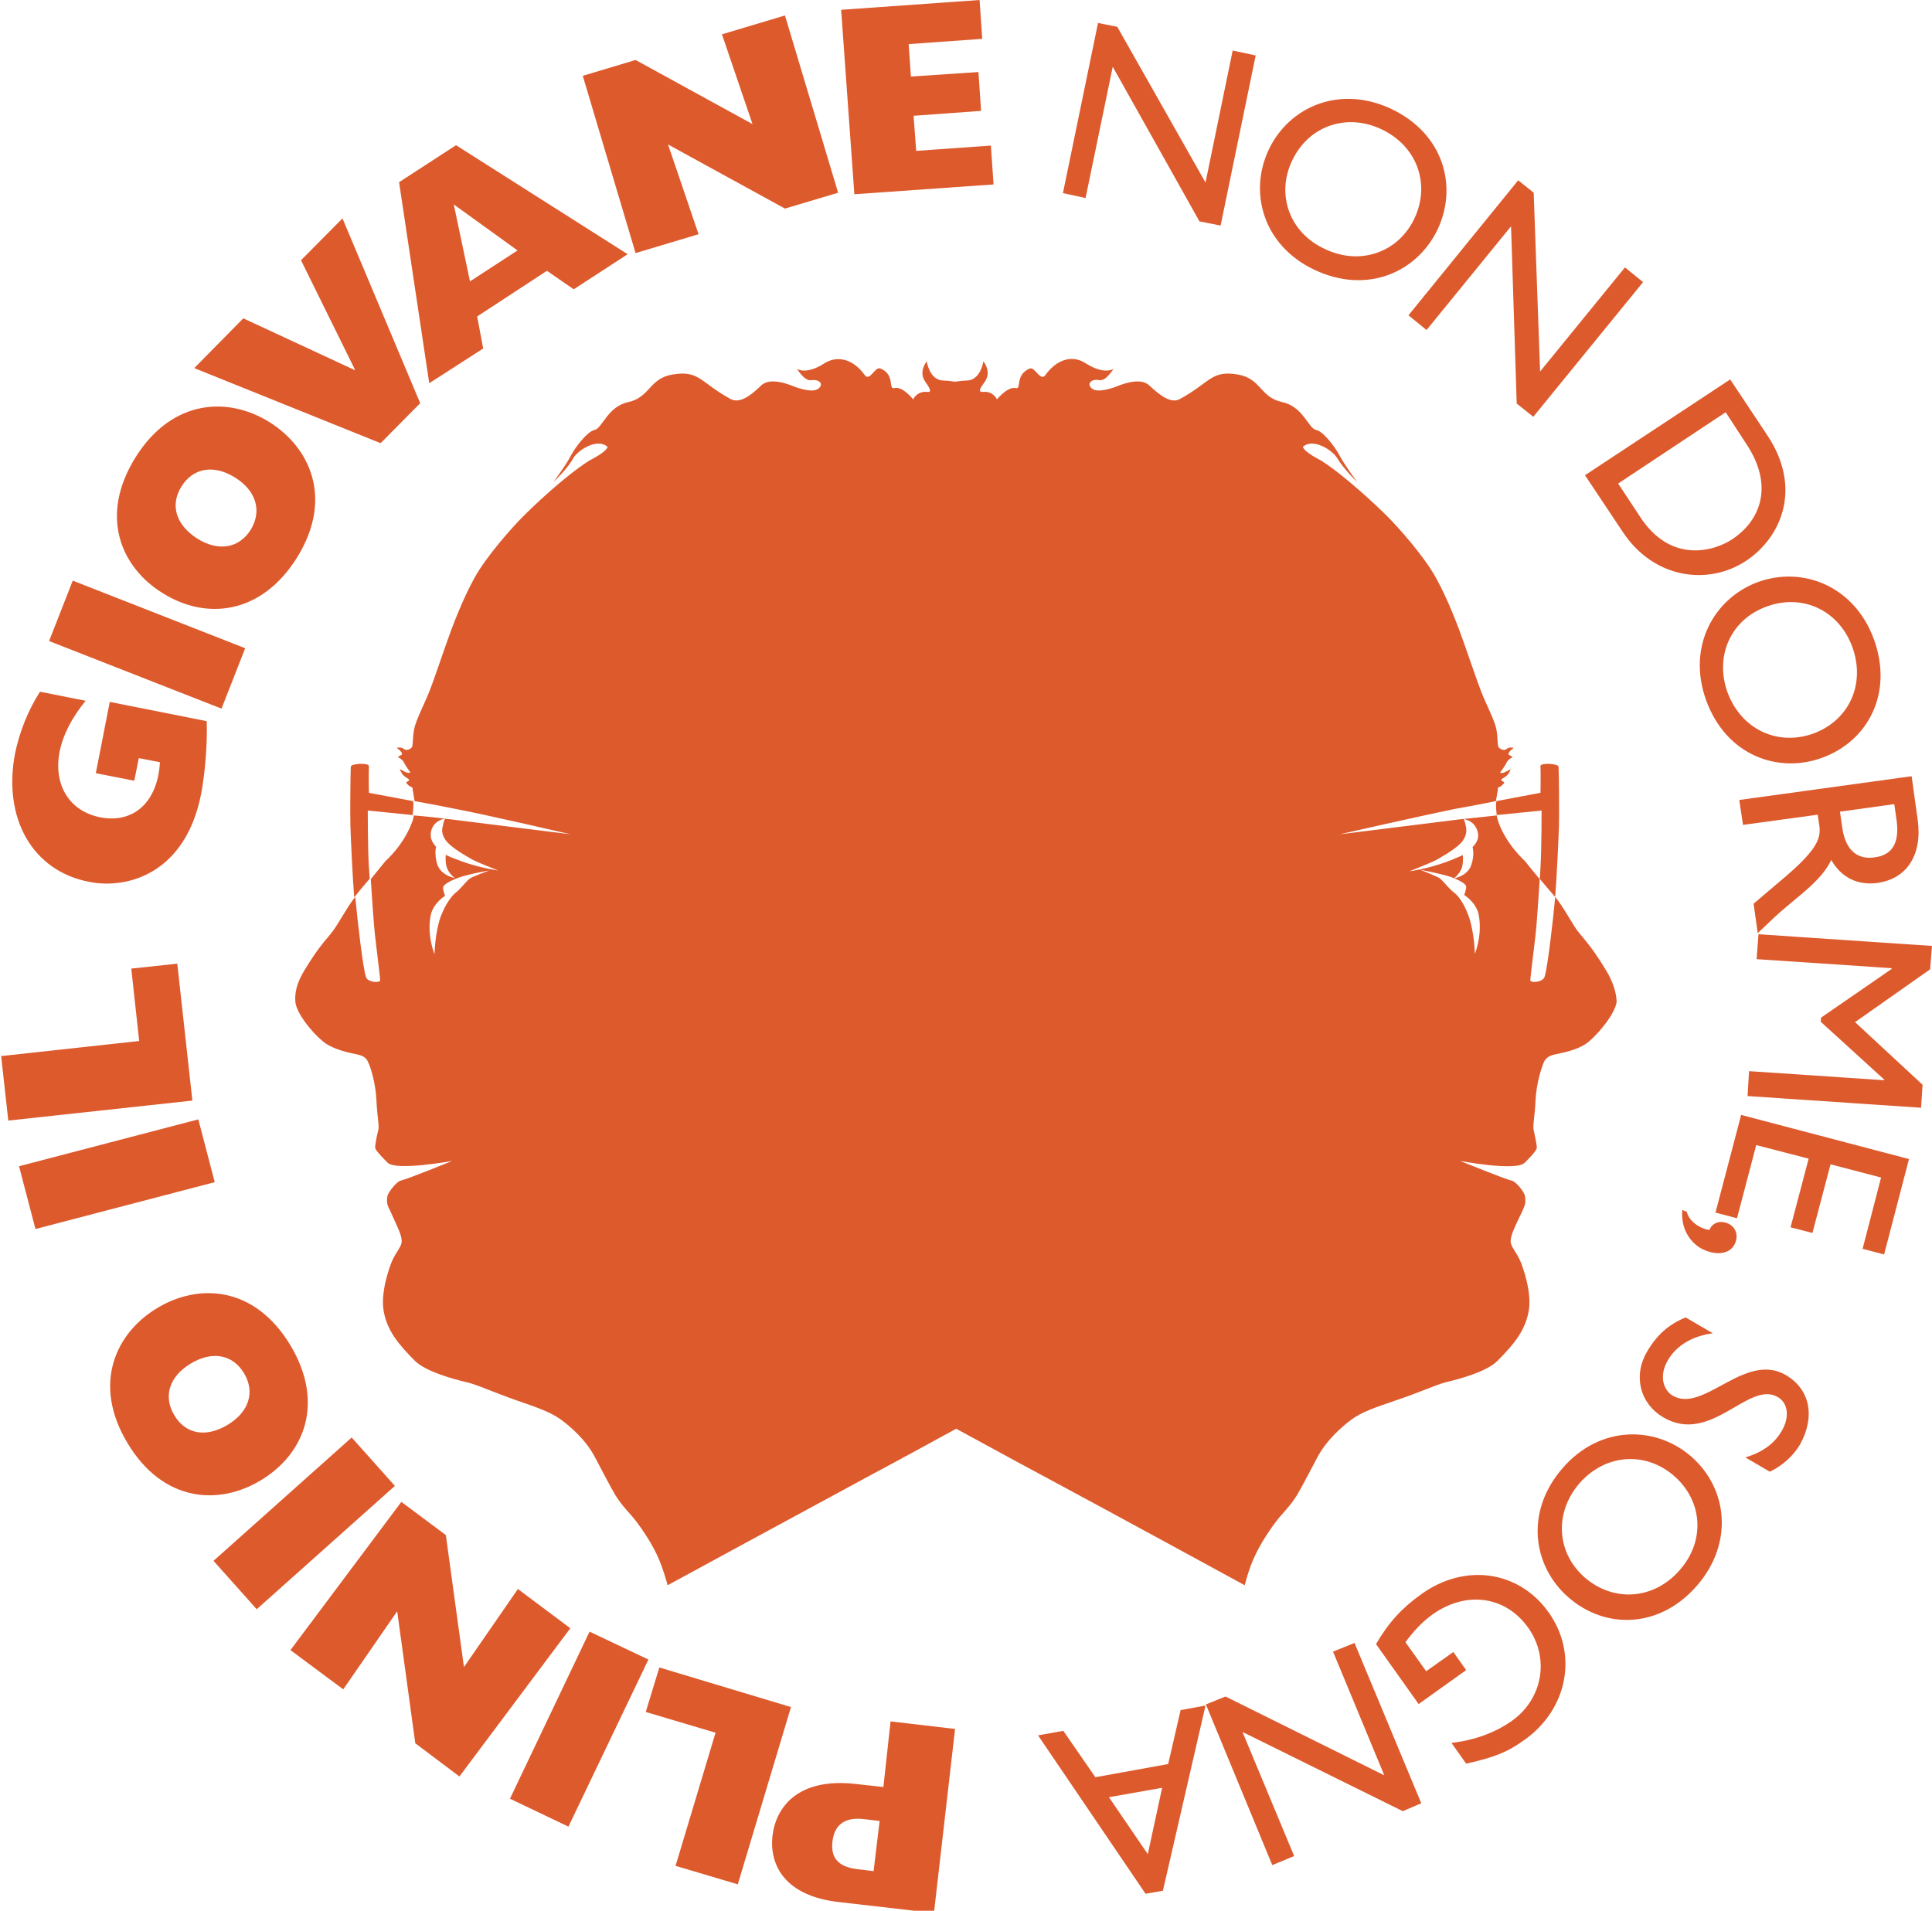 <?xml version="1.0" encoding="UTF-8"?>
<svg xmlns="http://www.w3.org/2000/svg" xmlns:xlink="http://www.w3.org/1999/xlink" id="Livello_1" x="0px" y="0px" viewBox="0 0 512.2 506.6" style="enable-background:new 0 0 512.2 506.6;" xml:space="preserve">
<style type="text/css">
	.st0{fill:#DD5A2D;}
</style>
<g>
	<path class="st0" d="M234.2,473.8L227,473c-15.4-1.8-21.3,6.1-22.2,13.7c-0.9,7.9,3.4,16,17.6,17.6l25.2,2.9l5.6-48.8l-17.1-2   L234.2,473.8z M231.6,496.1l-4.1-0.5c-5.5-0.6-7.3-3.2-6.8-7.4c0.5-4.1,2.9-6.5,8.3-5.9l4.2,0.5L231.6,496.1z"></path>
	<polygon class="st0" points="174.8,442.1 171.2,453.9 189.7,459.4 179.1,494.7 195.6,499.6 209.7,452.6  "></polygon>
	<polygon class="st0" points="156.3,432.6 135.2,476.9 150.7,484.3 171.9,440  "></polygon>
	<polygon class="st0" points="137.3,421.3 123,442 118.2,407 106.4,398.2 77,437.5 91,447.9 105.3,427.2 110.1,462.2 121.8,471    151.2,431.7  "></polygon>
	
		<rect x="56.1" y="395.3" transform="matrix(0.746 -0.666 0.666 0.746 -248.516 156.298)" class="st0" width="49.1" height="17.2"></rect>
	<path class="st0" d="M77,356.7c-9.6-16-24.6-16.4-35.3-9.9c-10.9,6.5-17.4,20-7.9,35.8c9.4,15.7,24.2,16.6,35.3,9.9   C80.8,385.5,86.1,371.9,77,356.7z M60.3,377.8c-5.7,3.4-11.1,2.5-14.1-2.6c-3-5-1.3-10.3,4.4-13.7c5.7-3.4,11.1-2.4,14.1,2.6   C67.7,369.1,66,374.4,60.3,377.8z"></path>
	
		<rect x="6.3" y="302.6" transform="matrix(0.968 -0.253 0.253 0.968 -77.607 17.881)" class="st0" width="49.1" height="17.2"></rect>
	<polygon class="st0" points="47,255.5 34.8,256.8 36.9,276 0.3,280 2.2,297.1 51,291.8  "></polygon>
	<path class="st0" d="M23.6,233.8c10.5,2.1,25.6-2.5,29.7-23.2c1.1-5.8,1.7-13.4,1.5-19.4l-25.7-5.1l-3.7,18.9l10.2,2l1.2-6l5.6,1.1   c-0.6,10.7-7.1,16.3-15.8,14.6c-8.2-1.6-12.5-8.6-10.8-17.4c0.9-4.5,3.3-9.1,6.9-13.5l-12.1-2.4C7.4,188.4,5.2,194,4,199.7   C0.7,217,8.6,230.9,23.6,233.8z"></path>
	
		<rect x="30.4" y="146.4" transform="matrix(0.365 -0.931 0.931 0.365 -134.381 144.828)" class="st0" width="17.2" height="49.1"></rect>
	<path class="st0" d="M43.2,157.3c11.5,7.2,26.1,5.6,35.5-9.4c9.9-15.9,3.3-29.4-7.3-36c-10.7-6.7-25.7-6.3-35.5,9.4   C26.2,136.9,32.1,150.5,43.2,157.3z M48.1,129c3.1-5,8.6-5.9,14.2-2.4c5.6,3.5,7.2,8.8,4.2,13.8c-3.1,5-8.6,5.9-14.2,2.4   C46.7,139.2,45,134,48.1,129z"></path>
	<polygon class="st0" points="111.4,106.9 90.8,57.9 79.8,69 94.1,98 94,98.1 64.5,84.4 51.5,97.6 100.9,117.5  "></polygon>
	<path class="st0" d="M128.1,92.4l-1.6-8.5L145,71.8l7.1,4.9l14.3-9.3l-45.5-28.9l-15.1,9.8l8,53.3L128.1,92.4z M137.2,66.4   l-12.6,8.2l-4.3-20.4L137.2,66.4z"></path>
	<polygon class="st0" points="185.2,62.1 177.1,38.3 208.1,55.3 222.2,51.1 208.1,4.1 191.4,9.1 199.5,32.9 168.5,15.9 154.5,20.1    168.5,67.1  "></polygon>
	<polygon class="st0" points="263.4,48.9 262.7,38.6 242.9,40 242.2,30.7 260.1,29.4 259.4,19.1 241.5,20.3 240.9,11.7 260.4,10.3    259.7,0 223,2.6 226.5,51.5  "></polygon>
	<polygon class="st0" points="295,17.7 318,58.7 323.6,59.8 332.9,14.7 326.8,13.4 319.6,48.4 296.2,7.1 291.1,6.1 281.8,51.2    287.8,52.5  "></polygon>
	<path class="st0" d="M348.4,71.5c14.1,6.7,27.3,0.6,32.7-10.6c5.5-11.6,1.5-25.5-12.2-32c-13.5-6.4-27-0.8-32.5,10.7   C331,50.9,334.8,65,348.4,71.5z M342.6,42.5c4.4-9.2,14.5-12.6,23.7-8.2c9.3,4.4,13,14.4,8.7,23.6c-4.3,9.1-14.5,12.6-23.8,8.1   C341.9,61.7,338.2,51.6,342.6,42.5z"></path>
	<polygon class="st0" points="378.2,87.5 400.6,60 402.1,107 406.5,110.5 435.6,74.8 430.8,70.9 408.3,98.5 406.6,51.1 402.5,47.8    373.4,83.6  "></polygon>
	<path class="st0" d="M430.2,141c8.4,12.7,22.9,14.2,32.7,7.7c9.1-6,15.1-19,5.7-33.2l-9.9-14.9l-38.5,25.4L430.2,141z M463.1,117.9   c7.1,10.8,3.8,20-3.9,25.1c-4.7,3.1-16.2,6.6-24.4-6l-5.8-8.8l28.5-18.9L463.1,117.9z"></path>
	<path class="st0" d="M452.3,185.6c5.3,14.7,19.1,19.6,30.8,15.3c12.1-4.4,18.9-17.1,13.7-31.4c-5.1-14-18.7-19.5-30.7-15.2   C454.4,158.6,447.2,171.4,452.3,185.6z M491.1,171.6c3.5,9.7-0.8,19.4-10.4,22.9c-9.5,3.4-19.1-1.2-22.7-10.9   c-3.5-9.7,0.9-19.4,10.4-22.8C478,157.3,487.6,161.9,491.1,171.6z"></path>
	<path class="st0" d="M462.1,218.7l19.8-2.7l0.4,2.7c0.5,3.3-0.2,6.2-8.8,13.6l-8.6,7.3l1.1,7.8c3.9-3.7,5.3-5.1,8.2-7.5   c5.2-4.3,9.1-7.4,11.3-11.9c2.6,4.6,6.9,6.8,12.2,6.1c7.9-1.1,12-7.5,10.7-16.8l-1.6-11.5l-45.7,6.3L462.1,218.7z M502.2,213.2   l0.6,4.2c0.9,6.4-1.4,9.3-5.7,9.9c-3.8,0.6-7.7-0.9-8.7-7.9l-0.6-4.2L502.2,213.2z"></path>
	<polygon class="st0" points="512.2,250.8 466.2,247.7 465.7,254.3 501.5,256.7 501.5,256.9 482.8,269.8 482.7,270.9 499.6,286.3    499.5,286.4 463.7,284 463.3,290.6 509.3,293.7 509.7,287.6 491.8,271 511.7,257  "></polygon>
	<polygon class="st0" points="454.8,321.5 460.5,323 465.6,303.6 479.5,307.2 474.7,325.4 480.5,326.9 485.3,308.7 498.7,312.2    493.8,331.1 499.5,332.6 506.1,307.3 461.6,295.6  "></polygon>
	<path class="st0" d="M447.2,321.3l-1.2-0.5c-0.5,5.5,2.7,9.5,6.3,10.8c3.7,1.4,6.8,0.5,7.8-2.2c0.8-2.2-0.1-4.3-2.2-5.1   c-2.1-0.8-4,0-4.7,1.8C450.8,325.8,447.8,323.9,447.2,321.3z"></path>
	<path class="st0" d="M473.5,364.6c-10.9-6.4-21.9,10.3-30.1,5.4c-2.2-1.3-3.8-5-1.2-9.4c2.3-3.9,6.5-6.4,11.9-7.1l-7.2-4.2   c-4.5,1.8-7.7,4.7-10.2,9c-3.8,6.4-2,13.8,4.3,17.5c12.6,7.4,22.6-9.9,30.3-5.4c2.8,1.6,3.2,5.4,1,9.1c-1.6,2.7-4.4,5.4-9.6,6.9   l6.5,3.8c3.5-1.7,6.2-4.2,8-7.2C481.3,375.6,479.9,368.4,473.5,364.6z"></path>
	<path class="st0" d="M448.4,386.2c-9.4-8.2-24.1-8.4-34,2.9c-10.3,11.7-8,26.2,1.4,34.4c9.7,8.5,24.1,8.4,34.1-3.1   C459.7,409.1,458,394.6,448.4,386.2z M445.3,416.3c-6.8,7.8-17.4,8.6-25.1,2c-7.6-6.6-8.2-17.3-1.4-25.1c6.8-7.7,17.4-8.5,25-1.9   C451.5,398,452.1,408.6,445.3,416.3z"></path>
	<path class="st0" d="M376.9,422.6c-5.2,3.7-8.7,7.5-12.1,13.3l11.3,15.9l12.6-9l-3.4-4.8l-7.2,5.1l-5.5-7.7c2-2.7,4.2-5.2,7.1-7.3   c8.9-6.4,19.4-5,25.4,3.4c5.8,8.1,3.9,18.9-4.2,24.7c-4.5,3.2-10,5.2-16.1,5.9l3.9,5.5c7.7-1.7,11.2-3.2,15.6-6.4   c11.4-8.2,14.1-22.8,6.2-33.8C402.6,416.4,388.4,414.4,376.9,422.6z"></path>
	<polygon class="st0" points="353.4,437.9 367,470.7 324.9,449.8 319.7,451.9 337.3,494.5 343.1,492.1 329.4,459.2 371.9,480.2    376.8,478.1 359.1,435.6  "></polygon>
	<path class="st0" d="M309.7,467.7l-19.3,3.5l-8.5-12.3l-6.7,1.2l28.5,42l4.6-0.8l11.3-49.1l-6.6,1.2L309.7,467.7z M304.3,491.6   l-10.3-15.1l14.1-2.5L304.3,491.6z"></path>
	<path class="st0" d="M98,233c-0.1-1.2-0.1-2.3-0.2-3c-0.3-4.8-0.3-15.1-0.3-15.1s6,0.6,11.9,1.2c0.1-1,0.2-1.9,0.2-2.7   c0-0.3,0-0.7-0.1-1c-6.4-1.2-11.7-2.2-11.7-2.2s-0.1-4.5,0-7.1c0-0.9-4.8-0.7-4.8,0.2c-0.1,2.6-0.2,12-0.1,15.7   c0.1,3.4,0.6,13.9,1,18.9c0,0,0.1-0.1,0.1-0.1C95,236.5,96.5,234.7,98,233z M396.8,216.1c5.9-0.6,11.9-1.2,11.9-1.2   s0,10.3-0.3,15.1c0,0.7-0.1,1.8-0.2,3c1.4,1.7,3,3.5,4,4.7c0,0,0.1,0.1,0.1,0.1c0.4-5,0.9-15.5,1-18.8c0.1-3.6,0-13.1-0.1-15.7   c0-0.9-4.9-1.1-4.8-0.2c0.1,2.6,0,7.1,0,7.1s-5.3,1-11.7,2.2c0,0.3-0.1,0.6-0.1,1C396.6,214.2,396.7,215.1,396.8,216.1z    M426.8,259.1c-0.8-1.7-3.7-6.2-5.2-8.1c-1.5-2-2.3-2.8-3.6-4.5c-1.2-1.7-3.9-6.6-5.7-8.7c0,0.4-0.1,0.7-0.1,1.1   c-0.4,4.4-2,18.7-2.8,20.3c-0.7,1.3-3.8,1.5-3.7,0.6c0.3-3,1-8.4,1.4-12c0.3-2.6,0.8-10,1.1-14.7c-2.1-2.5-3.9-4.8-3.9-4.8   s-4.8-4.2-7-10.2c-0.2-0.6-0.4-1.3-0.5-1.9c-3.7,0.4-7.3,0.8-9.5,1c-6.5,0.8-32.1,4-32.1,4s23.3-5.3,30.9-6.8   c3.4-0.6,7.1-1.3,10.5-2c0.1-0.9,0.3-1.6,0.3-1.9c0-0.4,0.2-0.6,0.2-1.3c0-0.7,0.6-0.4,1.1-1c0.6-0.6,0.9-0.7,0.1-1.1   c-0.8-0.5,0.4-0.8,1.1-1.4c0.8-0.7,1.1-1.8,1.1-1.8s-0.6,0.4-1.5,0.8c-0.9,0.5-1.3,0.1-1.3,0.1s1.4-1.8,1.7-2.6   c0.1-0.3,0.7-1,1.5-1.4c0.4-0.2-1-0.5-1-0.9c0-0.6,1.4-1.6,1.4-1.6s-1.1-0.4-1.9,0.3c-0.7,0.6-2-0.1-2.2-0.7   c-0.2-0.7-0.1-2.5-0.5-4.6c-0.4-2.2-2.9-7-4-9.9c-1.1-2.8-2.7-7.6-4.4-12.4c-1.7-4.9-4.4-12-7.6-17.8c-3.2-5.8-10.1-13.5-12.8-16.2   c-2.7-2.7-10.9-10.5-17.5-14.8c-1-0.6-4.4-2.2-5-3.7c2.6-2.5,7.9,0.8,9.2,3.1c1.6,2.7,5.2,6.2,5.2,6.2s-3.4-4.6-4.7-7.1   c-1.1-2.1-4.3-6.4-6.2-6.7c-2.1-0.5-3.4-6.2-9-7.4c-5.9-1.3-5.5-6.2-11.7-7.3c-7.1-1.2-7.2,2-15.4,6.5c-2.4,1.3-5.3-1-8.1-3.6   c-2.6-2.5-8.2,0.1-9.3,0.5c-2.2,0.7-5.2,1.5-6.3-0.1c-0.8-1.1,0.4-2.2,2.4-1.8c1.7,0.3,3.7-3,3.7-3s-2.4,1.7-7.4-1.5   c-3.2-2.1-7.4-1.4-10.7,3.2c-1.3,1.7-2.7-2.3-4.1-1.8c-4,1.7-2.1,5.6-3.7,5.2c-2.2-0.5-5,3-5,3s-0.9-2.2-3.6-2   c-1.5,0.1-1-0.8,0.4-2.7c1.9-2.7-0.4-5.4-0.4-5.4s-0.7,5.1-4.5,5.1c-0.8,0-2.4,0.2-3,0.3c-0.6-0.1-2.3-0.3-3-0.3   c-3.8,0-4.5-5.1-4.5-5.1s-2.3,2.7-0.4,5.4c1.4,2,1.8,2.9,0.4,2.7c-2.7-0.2-3.6,2-3.6,2s-2.8-3.6-5-3c-1.7,0.4,0.3-3.6-3.7-5.2   c-1.4-0.6-2.8,3.5-4.1,1.8c-3.3-4.6-7.5-5.2-10.7-3.2c-4.9,3.2-7.3,1.5-7.3,1.5s2,3.3,3.7,3c1.9-0.3,3.2,0.7,2.4,1.8   c-1.1,1.6-4.1,0.8-6.3,0.1c-1.1-0.4-6.7-3-9.3-0.5c-2.7,2.6-5.6,4.9-8.1,3.6c-8.2-4.5-8.3-7.7-15.4-6.5c-6.2,1-5.9,6-11.7,7.3   c-5.6,1.2-6.9,7-9,7.4c-1.9,0.4-5.1,4.6-6.2,6.7c-1.3,2.6-4.7,7.1-4.7,7.1s3.7-3.4,5.2-6.2c1.3-2.3,6.5-5.6,9.2-3.1   c-0.6,1.5-4,3.1-5,3.7c-6.7,4.3-14.8,12.1-17.5,14.8c-2.7,2.7-9.6,10.4-12.8,16.2c-3.2,5.8-5.9,12.9-7.6,17.8   c-1.7,4.9-3.3,9.6-4.4,12.4c-1.1,2.8-3.6,7.7-4,9.9c-0.4,2.1-0.3,3.9-0.5,4.6c-0.2,0.6-1.5,1.3-2.2,0.7c-0.8-0.7-1.9-0.3-1.9-0.3   s1.4,1,1.4,1.6c0,0.4-1.5,0.7-1,0.9c0.8,0.4,1.4,1,1.5,1.4c0.4,0.8,1.7,2.6,1.7,2.6s-0.4,0.3-1.3-0.1c-0.9-0.5-1.5-0.8-1.5-0.8   s0.3,1.1,1.1,1.8c0.8,0.7,1.9,1,1.1,1.4c-0.8,0.4-0.5,0.5,0.1,1.1c0.6,0.6,1.1,0.3,1.1,1c0,0.6,0.2,0.8,0.2,1.3   c0,0.3,0.2,1,0.3,1.9c3.4,0.6,7.1,1.3,10.5,2c7.6,1.4,30.9,6.8,30.9,6.8s-25.6-3.2-32.1-4c-2.2-0.3-5.8-0.7-9.5-1   c-0.1,0.6-0.2,1.3-0.5,1.9c-2.2,6-7,10.2-7,10.2s-1.9,2.3-3.9,4.8c0.3,4.7,0.8,12.1,1.1,14.7c0.4,3.6,1.1,9,1.4,12   c0.1,0.9-3.1,0.7-3.7-0.6c-0.8-1.6-2.4-15.9-2.8-20.3c0-0.3-0.1-0.7-0.1-1.1c-1.8,2.1-4.5,7.1-5.7,8.7c-1.2,1.7-2.1,2.5-3.6,4.5   c-1.5,1.9-4.4,6.4-5.2,8.1c-0.9,1.9-1.6,4-1.4,6.5c0.3,3.1,4.4,8.1,7.3,10.5c2.9,2.4,8,3.2,8.8,3.4c0.8,0.2,2.4,0.4,3.1,1.9   c0.8,1.5,2.1,5.9,2.3,10.3c0.2,4.4,0.8,6.8,0.5,7.9c-0.3,1.1-1,4.4-0.8,4.9c0.4,0.9,2.3,2.8,3.3,3.8c2.3,2.2,17.1-0.5,17.1-0.5   s-11.8,4.8-13.6,5.2c-1.1,0.2-3.3,3-3.6,4.1c-0.2,1.1-0.1,2.1,0.2,2.8c0.3,0.6,1.1,2.3,1.8,3.9c0.7,1.6,1.8,3.7,1.8,5.3   c0,1.4-1.4,2.7-2.5,5.1c-0.9,2.1-3.1,8.5-2.3,13.3c0.9,5.2,3.8,8.8,8.3,13.3c2.9,2.9,10.4,4.9,13.8,5.7c2.7,0.6,6.9,2.6,13.2,4.8   c5.8,2,8.9,3.1,11.6,5c2.6,1.9,6.7,5.4,9.1,10c2.4,4.5,3.8,7.3,5.5,10.2c1.8,2.9,3.9,4.8,5.5,6.9c1.6,2.1,3.9,5.5,5.5,8.9   c1.6,3.4,2.8,8,2.8,8s34-18.5,54.2-29.4c6.6-3.5,20.3-11,22.3-12.1c2.1,1.1,15.7,8.6,22.3,12.1c20.3,10.9,54.2,29.4,54.2,29.4   s1.1-4.6,2.8-8c1.6-3.4,3.9-6.8,5.5-8.9c1.6-2.1,3.7-4,5.5-6.9c1.7-2.9,3.1-5.7,5.5-10.2c2.4-4.5,6.5-8.1,9.1-10   c2.6-1.9,5.8-3,11.6-5c6.3-2.1,10.6-4.1,13.2-4.8c3.4-0.8,11-2.8,13.8-5.7c4.5-4.5,7.4-8.1,8.3-13.3c0.8-4.8-1.4-11.2-2.3-13.3   c-1.1-2.4-2.5-3.7-2.5-5.1c0-1.6,1.1-3.7,1.8-5.3c0.8-1.6,1.6-3.3,1.8-3.9c0.3-0.6,0.4-1.6,0.2-2.8c-0.2-1.1-2.4-3.9-3.6-4.1   c-1.8-0.4-13.6-5.2-13.6-5.2s14.8,2.8,17.1,0.5c1-1,2.9-2.9,3.2-3.8c0.2-0.5-0.6-3.8-0.8-4.9c-0.3-1.1,0.3-3.5,0.5-7.9   c0.2-4.4,1.6-8.8,2.3-10.3c0.8-1.5,2.4-1.7,3.1-1.9c0.7-0.2,5.9-0.9,8.8-3.4c2.8-2.4,6.9-7.4,7.3-10.5   C428.5,263.1,427.7,261,426.8,259.1z M124.6,232.9c-0.9,0.6-2.6,2.9-3.7,3.7c-0.9,0.7-2.6,2.6-4.1,6.5c-1.5,4.3-1.6,9.9-1.6,9.9   s-2.1-5-1-10.4c0.7-3.2,3.8-5.1,3.8-5.1s-0.7-1.7-0.5-2.3c0.1-0.6,1.4-1.5,4.1-2.5c2.7-1,8.1-1.9,8.1-1.9S125.3,232.4,124.6,232.9z    M120.9,227.8c-0.8-0.3-2.2-0.8-2.7-1.2c0,0-0.2,1.3,0.1,2.8c0.4,2.1,2.3,3.4,2.3,3.4s-3.7-0.6-4.7-3.7c-0.8-2.7-0.3-4.6-0.3-4.6   c-1.7-1.8-1.6-3.4-1.1-4.8c0.8-1.9,2.4-2.4,3.5-2.7c-0.3,0.6-0.5,1.4-0.7,2.4c-0.3,1.3,0.2,3,1.9,4.5c1.9,1.7,4.8,3.3,6.2,4.1   c1.6,0.8,4.5,1.9,6.7,2.8C130.2,230.5,125.6,229.7,120.9,227.8z M380.6,228.1c1.4-0.8,4.3-2.4,6.2-4.1c1.7-1.5,2.1-3.2,1.9-4.5   c-0.2-1.1-0.4-1.9-0.7-2.4c1.1,0.3,2.7,0.8,3.5,2.7c0.6,1.4,0.7,3-1.1,4.8c0,0,0.6,1.9-0.3,4.6c-0.9,3.1-4.7,3.7-4.7,3.7   s1.9-1.3,2.3-3.4c0.3-1.6,0.1-2.8,0.1-2.8c-0.5,0.3-1.9,0.8-2.7,1.2c-4.7,1.9-9.2,2.8-11.4,3.1C376.1,230,379,228.9,380.6,228.1z    M391,252.9c0,0-0.1-5.6-1.6-9.9c-1.4-4-3.2-5.9-4.1-6.5c-1.1-0.8-2.8-3.1-3.7-3.7c-0.8-0.5-5.1-2.2-5.1-2.2s5.4,1,8.1,1.9   c2.7,1,4,1.9,4.1,2.5c0.1,0.6-0.5,2.3-0.5,2.3s3.1,1.9,3.8,5.1C393.1,247.9,391,252.9,391,252.9z"></path>
</g>
</svg>
